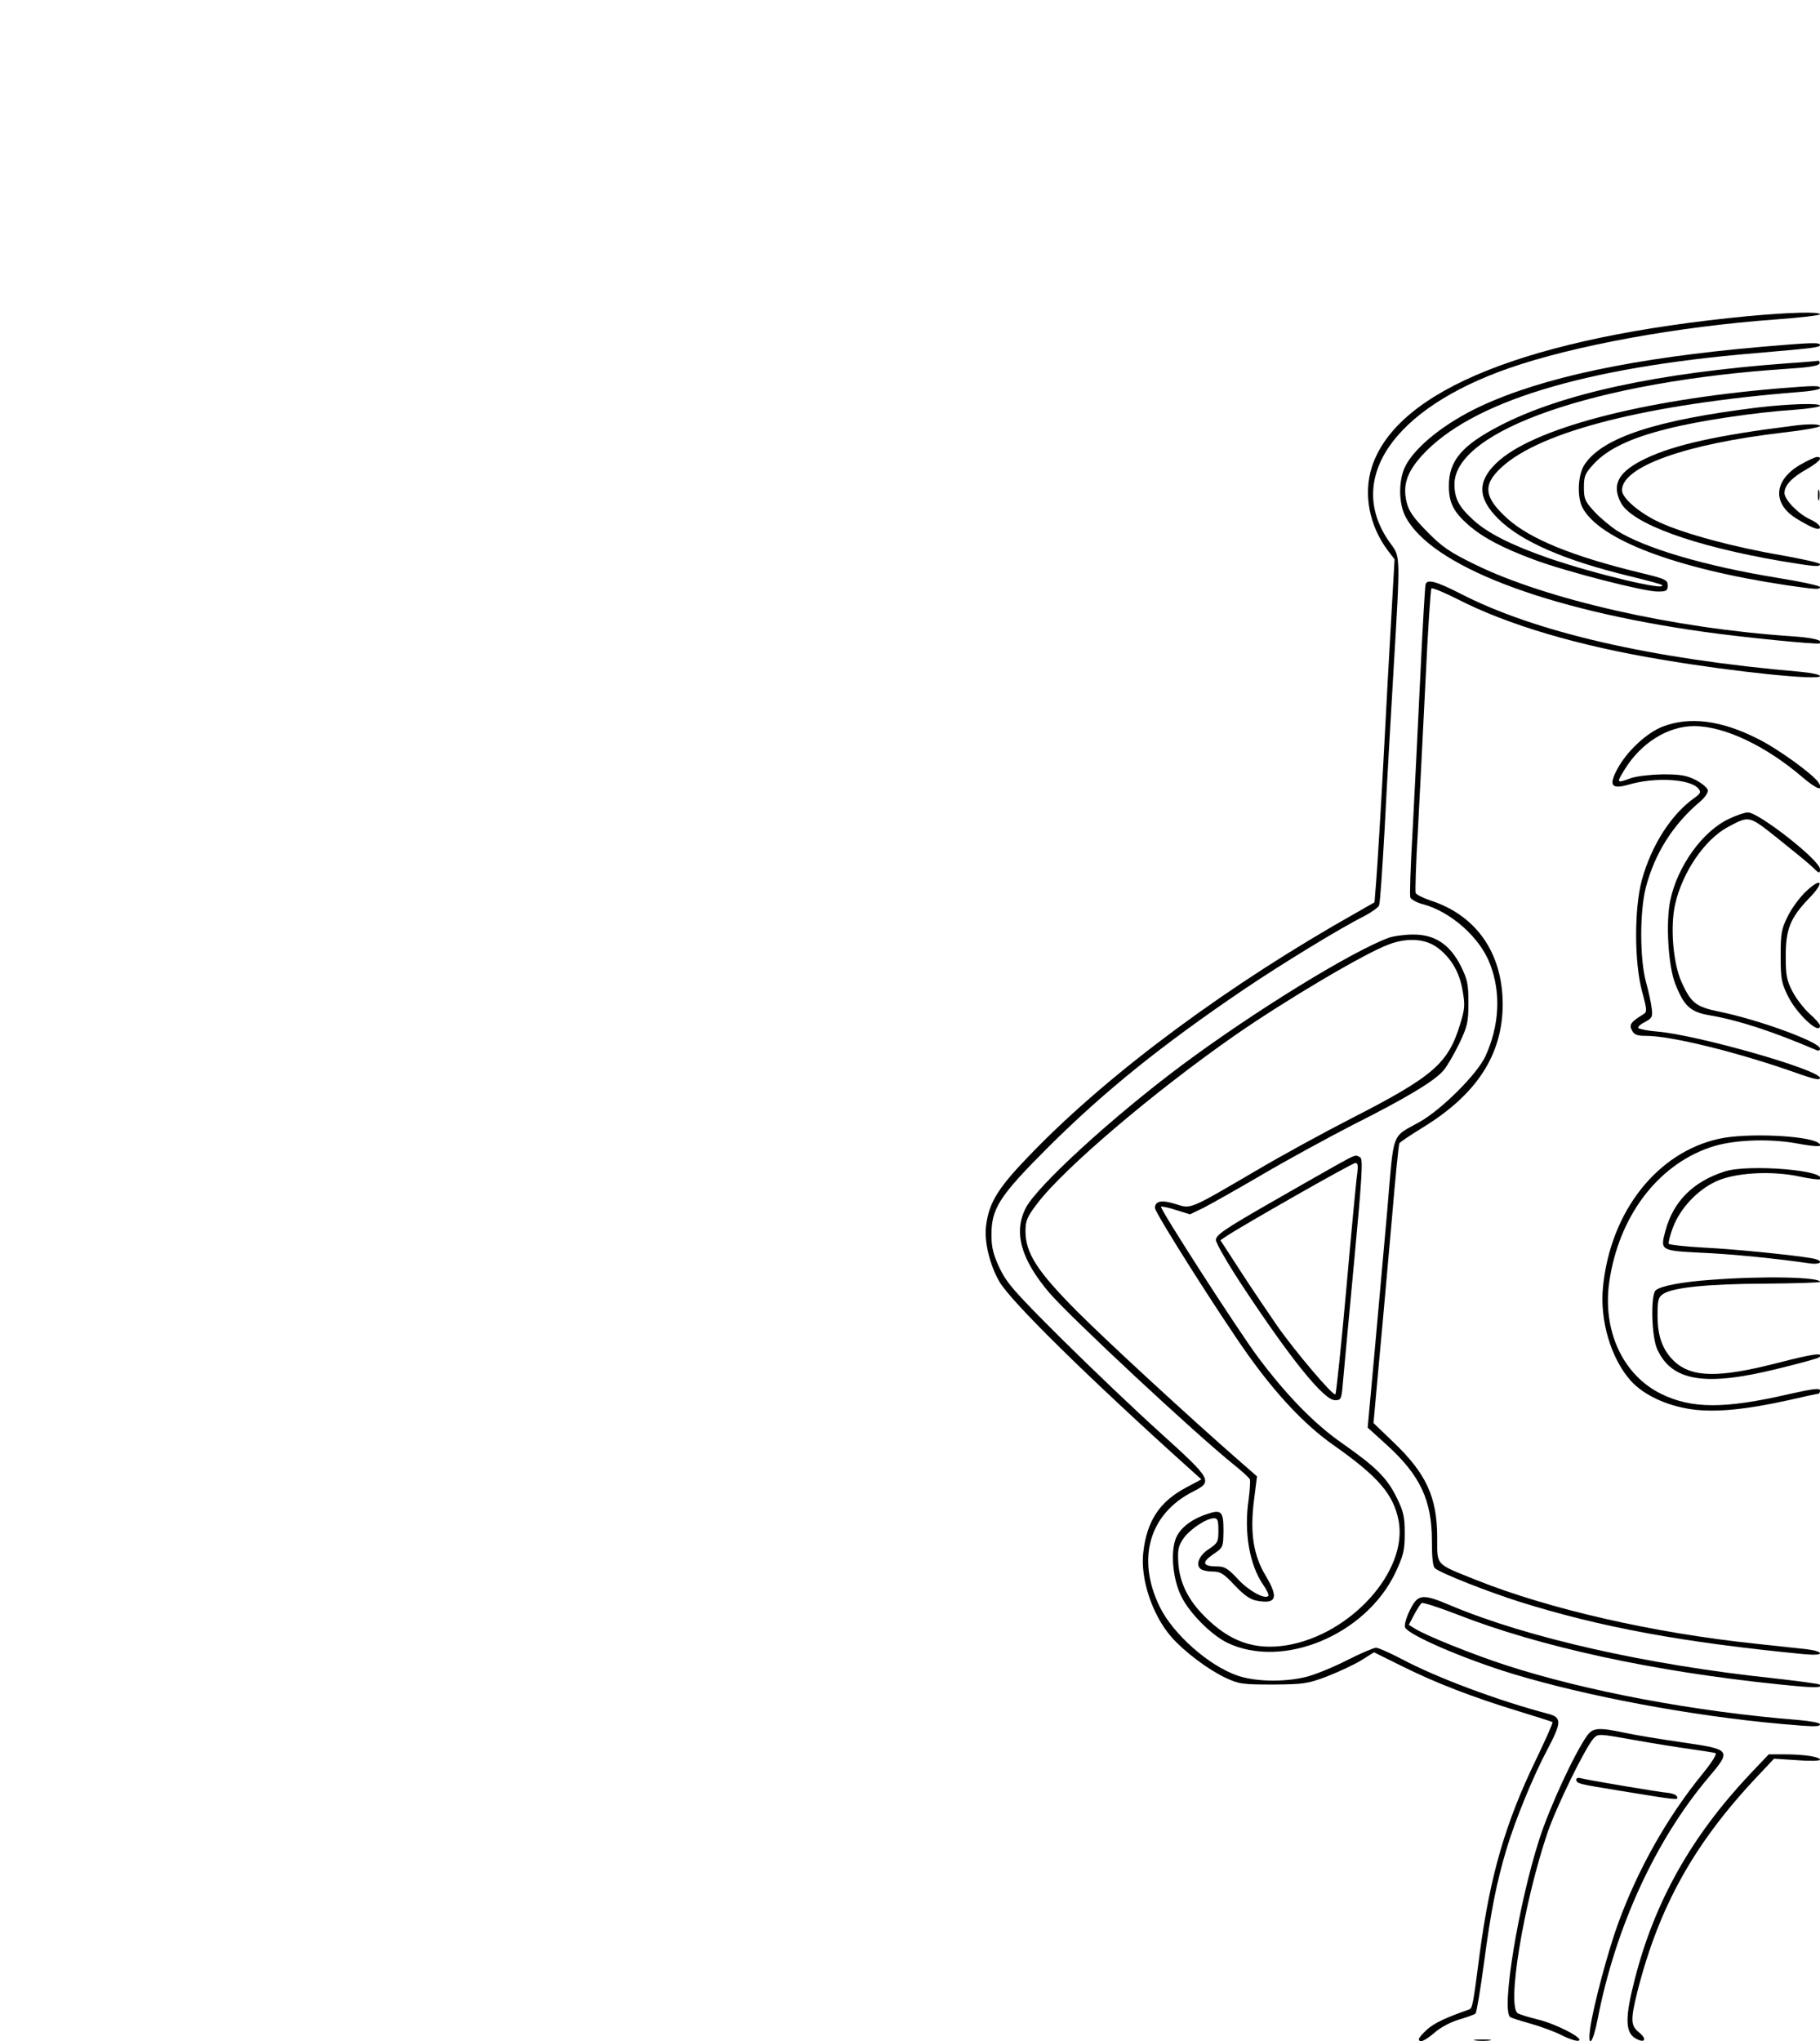 <?xml version="1.0" encoding="UTF-8" standalone="yes"?>
<svg version="1.0" xmlns="http://www.w3.org/2000/svg" width="100%" height="100%" viewBox="0 0 717 804" preserveAspectRatio="xMidYMid meet">
  <g transform="translate(0,804) scale(0.1,-0.1)" fill="#000000" stroke="none">
    <path d="M6888 6795 c-865 -83 -1384 -290 -1483 -593 -35 -107 -11 -233 63
-331 l26 -34 -12 -211 c-7 -116 -21 -380 -32 -586 -11 -206 -24 -415 -28 -465
l-7 -89 -70 -40 c-498 -280 -964 -623 -1273 -940 -138 -141 -175 -199 -187
-292 -9 -62 14 -156 52 -222 46 -79 351 -379 757 -744 l39 -35 -62 -33 c-103
-55 -153 -131 -167 -255 -12 -103 35 -246 111 -333 50 -57 143 -127 212 -160
54 -25 67 -27 188 -27 121 1 136 3 213 32 46 18 106 46 134 63 l51 32 113 -56
c133 -66 276 -121 456 -176 72 -22 132 -41 134 -43 3 -2 -27 -69 -65 -148
-120 -248 -180 -454 -221 -759 -27 -210 -29 -220 -43 -225 -91 -32 -134 -52
-163 -77 -19 -17 -34 -34 -34 -39 0 -18 23 -8 63 26 24 21 65 42 97 51 30 9
58 19 63 23 4 4 19 93 33 197 27 205 50 321 90 454 34 113 105 286 160 389 57
108 57 127 2 141 -197 52 -438 142 -577 216 -46 24 -91 44 -100 44 -9 0 -61
-22 -116 -50 -55 -28 -127 -57 -160 -65 -85 -21 -199 -19 -269 5 -114 39 -255
164 -307 271 -93 190 -41 367 131 454 79 40 75 47 -127 230 -98 88 -273 255
-389 370 -184 183 -216 219 -245 278 -25 54 -33 82 -33 130 -1 107 30 155 223
348 223 222 448 403 773 623 153 103 379 241 475 289 28 15 53 33 56 41 4 9
13 145 22 303 8 159 24 440 35 625 27 453 27 444 -11 496 -184 250 6 532 466
692 255 89 666 164 1053 192 94 7 172 16 172 20 0 11 -120 8 -282 -7z"/>
    <path d="M6940 6674 c-504 -44 -862 -120 -1107 -234 -139 -65 -256 -158 -296
-235 -28 -55 -28 -146 0 -200 101 -193 548 -366 1178 -454 149 -21 447 -51
454 -45 15 12 -24 22 -111 28 -465 31 -967 145 -1248 283 -96 47 -127 67 -186
127 -55 56 -73 81 -82 116 -17 68 0 120 61 187 193 210 633 345 1312 402 235
20 255 23 255 32 0 11 -33 10 -230 -7z"/>
    <path d="M7040 6609 c-510 -38 -886 -119 -1130 -245 -151 -78 -203 -139 -202
-240 0 -64 19 -101 76 -151 57 -50 134 -91 261 -138 123 -46 431 -125 485
-125 35 0 40 3 40 24 0 22 -8 26 -112 51 -263 64 -430 132 -519 212 -93 84
-99 133 -24 202 155 143 576 249 1173 297 45 3 82 10 82 15 0 11 -17 11 -165
-1 -543 -46 -969 -159 -1109 -293 -77 -73 -75 -140 7 -221 90 -89 262 -164
520 -226 65 -16 121 -31 124 -34 26 -26 -260 42 -444 105 -147 51 -243 99
-300 152 -56 51 -73 84 -73 140 0 212 561 406 1319 455 77 5 116 11 119 20 2
6 0 11 -5 11 -4 -1 -60 -6 -123 -10z"/>
    <path d="M6925 6435 c-400 -49 -611 -118 -682 -224 -27 -40 -31 -126 -9 -170
66 -126 365 -240 804 -306 117 -17 132 -18 132 -7 0 5 -75 21 -167 36 -289 47
-524 117 -635 187 -25 17 -65 50 -87 74 -37 40 -41 50 -41 95 0 45 4 55 40 94
53 57 144 101 285 136 127 33 352 66 504 76 56 4 101 11 101 16 0 11 -115 8
-245 -7z"/>
    <path d="M7065 6363 c-298 -37 -469 -75 -582 -129 -107 -51 -135 -102 -98
-173 42 -83 287 -172 632 -231 133 -22 153 -24 153 -12 0 5 -69 20 -152 35
-188 32 -384 85 -481 130 -78 36 -147 95 -147 126 0 93 249 182 633 227 81 9
147 21 147 26 0 8 -46 9 -105 1z"/>
    <path d="M7093 6210 c-106 -61 -112 -154 -15 -213 62 -38 92 -49 92 -33 0 7
-18 21 -40 31 -46 21 -100 77 -100 103 0 30 29 61 86 93 52 30 68 49 42 49 -7
0 -37 -14 -65 -30z"/>
    <path d="M7162 6090 c0 -19 2 -27 5 -17 2 9 2 25 0 35 -3 9 -5 1 -5 -18z"/>
    <path d="M5616 5738 c-2 -7 -12 -173 -21 -368 -9 -195 -23 -467 -30 -603 -8
-136 -12 -254 -9 -262 4 -8 25 -20 48 -26 111 -29 227 -132 266 -236 44 -113
37 -243 -18 -363 -32 -70 -173 -211 -261 -260 -111 -62 -99 -29 -126 -350 -14
-157 -37 -413 -51 -569 l-26 -284 75 -68 c133 -121 178 -219 178 -379 0 -66 4
-101 12 -107 26 -21 210 -93 333 -132 322 -101 643 -160 1117 -206 43 -4 67
-3 67 3 0 6 -24 13 -52 16 -29 3 -120 13 -203 22 -401 42 -812 136 -1100 251
-162 65 -153 55 -153 165 0 161 -43 254 -173 378 l-78 75 24 265 c14 146 35
392 49 546 13 155 26 286 29 291 3 5 45 33 92 62 214 131 315 288 315 487 -1
202 -105 350 -287 408 -28 10 -53 22 -56 29 -2 7 1 118 9 247 7 129 20 395 30
590 9 195 20 358 23 362 4 4 49 -15 101 -41 198 -102 478 -185 812 -240 277
-47 618 -82 618 -64 0 6 -35 13 -77 17 -589 51 -1045 156 -1340 308 -96 49
-131 58 -137 36z"/>
    <path d="M6550 5178 c-64 -25 -143 -99 -180 -170 -33 -63 -21 -78 48 -58 103
30 241 22 273 -16 11 -14 9 -19 -16 -37 -91 -64 -170 -188 -207 -324 -30 -111
-30 -324 1 -438 20 -74 20 -81 5 -90 -49 -30 -57 -41 -45 -63 9 -18 21 -22 56
-22 100 0 361 -65 586 -144 72 -26 99 -32 99 -22 0 32 -484 170 -642 183 -38
3 -71 10 -74 14 -2 5 9 15 27 24 28 15 30 20 26 53 -2 20 -12 66 -22 102 -25
89 -26 278 -1 375 35 133 106 247 214 338 19 16 32 36 30 45 -2 9 -23 27 -48
40 -36 18 -60 22 -130 22 -48 -1 -102 -7 -125 -15 -57 -21 -58 -20 -24 35 64
104 170 170 273 170 119 0 282 -77 429 -203 55 -47 84 -56 61 -19 -20 31 -158
132 -239 172 -144 73 -268 89 -375 48z"/>
    <path d="M6812 4815 c-104 -48 -204 -187 -232 -322 -18 -86 -8 -255 19 -326
35 -90 60 -113 136 -126 116 -20 247 -63 423 -138 6 -3 12 0 12 7 0 25 -236
112 -395 145 -94 19 -113 34 -151 118 -33 74 -45 220 -24 308 29 125 116 252
206 301 87 46 82 47 196 -43 56 -45 118 -95 136 -112 29 -29 32 -29 32 -10 0
34 -241 223 -284 223 -12 0 -45 -11 -74 -25z"/>
    <path d="M7117 4531 c-26 -24 -59 -69 -74 -100 -25 -50 -28 -67 -28 -156 0
-89 3 -106 28 -157 35 -72 127 -157 127 -118 0 6 -18 27 -41 47 -22 20 -53 60
-67 87 -23 44 -27 63 -27 141 0 105 18 150 92 227 61 62 52 86 -10 29z"/>
    <path d="M5470 4346 c-148 -55 -533 -292 -816 -503 -272 -203 -569 -475 -613
-561 -49 -96 -19 -202 92 -333 86 -100 577 -557 729 -679 31 -25 59 -50 62
-57 2 -6 0 -42 -5 -80 -19 -127 3 -257 58 -336 14 -20 23 -40 20 -43 -14 -15
-79 21 -120 66 -37 40 -52 50 -79 50 -60 0 -66 15 -20 47 41 28 41 28 42 94 0
78 -8 86 -72 63 -60 -21 -105 -58 -118 -100 -19 -57 -8 -160 25 -224 33 -66
117 -149 179 -180 219 -106 546 30 663 275 32 69 37 87 37 156 0 66 -5 86 -32
141 -38 77 -81 120 -214 213 -108 75 -218 187 -331 338 -74 98 -390 588 -383
594 2 2 29 -3 59 -13 l55 -17 54 26 c29 15 134 74 233 132 99 58 257 144 350
192 215 108 326 175 361 216 15 17 43 66 63 107 32 68 36 83 36 160 0 75 -4
92 -30 145 -43 85 -103 125 -189 124 -33 0 -77 -6 -96 -13z m195 -40 c53 -41
85 -96 97 -168 10 -56 9 -72 -10 -133 -47 -154 -105 -205 -432 -372 -107 -55
-274 -146 -370 -203 -267 -156 -257 -152 -317 -133 -56 18 -83 13 -83 -15 0
-19 256 -423 367 -579 113 -158 223 -275 335 -354 178 -125 238 -195 258 -299
37 -197 -187 -447 -439 -490 -127 -21 -226 13 -326 114 -65 65 -98 133 -103
211 -3 50 0 66 20 95 25 36 90 80 121 80 14 0 17 -9 17 -48 0 -45 -3 -50 -37
-73 -40 -25 -55 -65 -31 -80 7 -5 28 -9 47 -9 29 0 43 -9 85 -54 38 -40 61
-56 88 -61 77 -14 86 12 34 99 -48 80 -62 168 -46 295 l12 96 -63 55 c-198
173 -523 472 -645 594 -158 159 -204 230 -204 317 0 40 6 56 46 108 103 137
459 440 779 663 200 139 513 324 606 358 74 28 146 23 194 -14z"/>
    <path d="M6774 3555 c-246 -53 -430 -288 -459 -585 -13 -132 32 -282 110 -369
51 -56 141 -98 240 -112 94 -13 214 -1 381 36 60 14 112 25 116 25 5 0 8 6 8
13 0 11 -27 7 -122 -14 -255 -59 -384 -58 -504 1 -151 74 -232 250 -204 442
37 254 187 456 395 528 84 30 226 37 340 17 87 -16 114 -15 86 3 -47 28 -283
38 -387 15z"/>
    <path d="M5260 3448 c-41 -23 -164 -93 -272 -155 -165 -95 -198 -118 -198
-137 0 -12 50 -99 112 -192 186 -281 314 -439 357 -439 25 0 26 3 32 75 4 41
23 254 44 474 31 331 35 400 24 407 -19 12 -16 13 -99 -33z m87 -30 c-4 -24
-23 -227 -43 -453 -20 -225 -40 -413 -43 -417 -8 -9 -159 169 -231 272 -30 44
-93 136 -139 207 l-83 128 22 15 c56 38 496 289 509 289 10 1 12 -9 8 -41z"/>
    <path d="M6795 3426 c-125 -40 -203 -118 -234 -234 -21 -77 -19 -78 137 -86
122 -5 308 -24 430 -42 50 -7 59 11 10 20 -76 13 -303 36 -426 42 -73 4 -135
11 -138 15 -2 4 5 34 17 65 28 74 95 146 168 180 73 35 218 44 330 20 41 -9
77 -13 80 -11 34 35 -280 61 -374 31z"/>
    <path d="M6740 2999 c-114 -8 -197 -24 -217 -41 -21 -17 -17 -184 6 -233 58
-126 189 -147 475 -76 86 21 160 41 163 45 20 20 -24 14 -167 -23 -230 -59
-335 -57 -404 7 -45 43 -66 97 -66 179 0 64 3 74 23 87 39 25 176 39 399 40
120 1 218 4 218 7 0 19 -224 24 -430 8z"/>
    <path d="M5555 1699 c-14 -27 -23 -58 -20 -68 9 -29 231 -125 425 -184 290
-88 701 -165 1055 -197 135 -12 155 -12 155 -1 0 5 -37 12 -82 16 -412 33
-841 114 -1158 217 -126 41 -316 117 -357 144 l-23 14 21 40 c12 22 25 43 30
46 5 3 67 -17 137 -44 326 -128 775 -226 1276 -277 137 -14 168 -14 154 0 -3
3 -86 14 -184 25 -497 53 -966 159 -1268 286 -113 48 -130 46 -161 -17z"/>
    <path d="M6252 1203 c-50 -71 -147 -280 -188 -408 -83 -258 -151 -677 -114
-700 6 -4 42 -15 81 -26 39 -11 93 -31 121 -45 27 -14 57 -24 66 -22 28 6 -84
65 -157 83 -36 9 -73 20 -81 25 -45 24 21 427 116 710 37 108 151 340 183 374
18 18 22 17 162 -8 79 -14 180 -30 224 -36 44 -6 86 -13 93 -15 7 -3 -13 -36
-55 -87 -136 -168 -250 -370 -328 -583 -39 -106 -98 -326 -110 -412 -12 -88
11 -61 29 34 70 361 228 705 436 951 92 109 91 111 -100 139 -85 12 -188 29
-229 38 -105 22 -126 20 -149 -12z"/>
    <path d="M6892 1050 c-230 -245 -374 -501 -452 -807 -38 -147 -38 -207 2 -231
37 -22 49 -5 16 22 -34 27 -35 49 -8 159 85 336 223 585 474 851 l65 69 91 -6
c49 -4 90 -3 90 2 0 11 -61 21 -139 21 l-63 0 -76 -80z"/>
    <path d="M6210 1031 c0 -16 8 -18 170 -44 232 -38 232 -38 227 -24 -2 7 -17
13 -33 15 -44 4 -326 52 -346 58 -10 3 -18 1 -18 -5z"/>
    <path d="M5813 3 c15 -2 39 -2 55 0 15 2 2 4 -28 4 -30 0 -43 -2 -27 -4z"/>
  </g>
</svg>